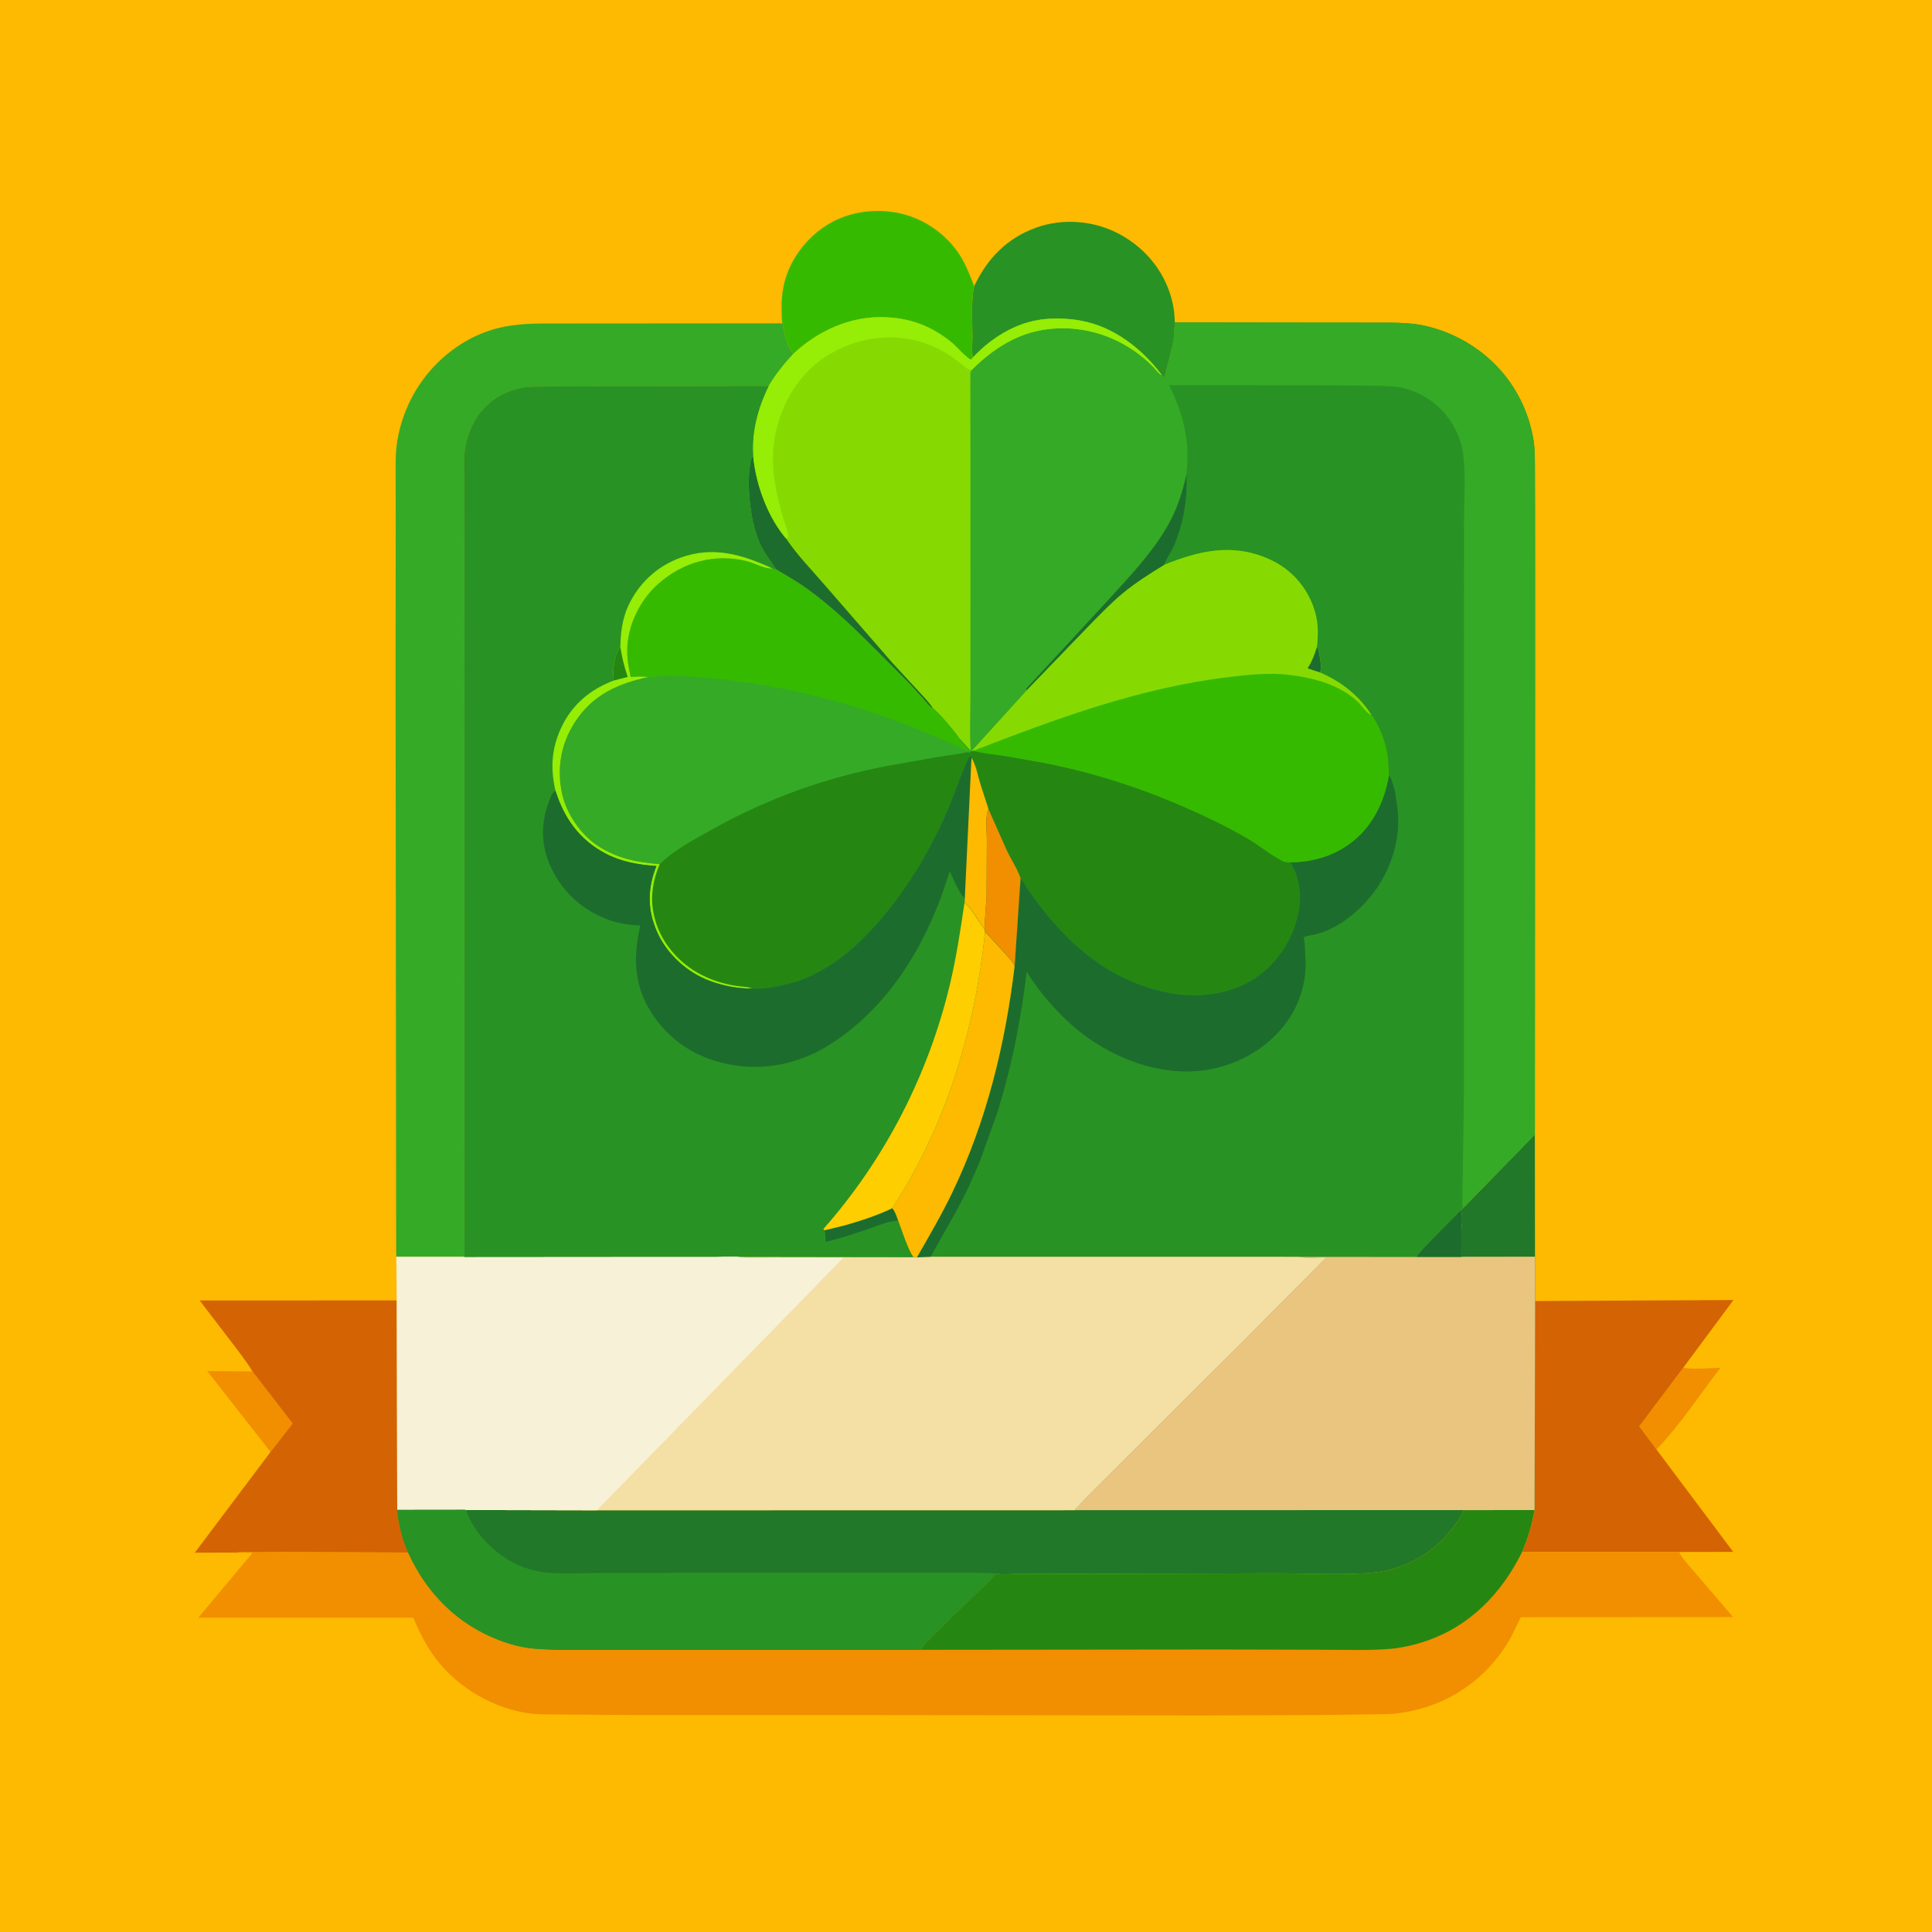 <svg version="1.1" xmlns="http://www.w3.org/2000/svg" style="display: block;" viewBox="0 0 2048 2048" width="1024" height="1024">
<path transform="translate(0,0)" fill="rgb(253,186,0)" d="M -0 -0 L 2048 0 L 2048 2048 L -0 2048 L -0 -0 z"/>
<path transform="translate(0,0)" fill="rgb(241,143,0)" d="M 1755.95 1536.58 L 1737.63 1511.99 L 1784.26 1449.9 L 1786.22 1450.19 C 1798.04 1451.76 1811.75 1450.13 1823.78 1449.91 C 1801.66 1478.62 1780.95 1510.39 1755.95 1536.58 z"/>
<path transform="translate(0,0)" fill="rgb(241,143,0)" d="M 267.694 1453.83 L 310.251 1508.98 L 286.785 1539.11 L 219.652 1453.33 L 267.694 1453.83 z"/>
<path transform="translate(0,0)" fill="rgb(32,120,40)" d="M 1551.01 1280.66 L 1627.01 1202.71 L 1627.15 1332.17 L 1549 1332.27 L 1549.13 1304.37 C 1549.26 1297.93 1550.64 1289.04 1548.65 1282.92 L 1551.01 1280.66 z"/>
<path transform="translate(0,0)" fill="rgb(41,146,36)" d="M 1032.71 303.318 C 1046.74 273.726 1067.57 252.283 1098.77 241.161 C 1125.73 231.55 1156.93 233.615 1182.59 246.1 C 1209.23 259.067 1230.18 281.583 1239.81 309.808 C 1243.39 320.315 1245.19 330.684 1245.29 341.792 C 1245.04 349.69 1244.77 357.236 1243.26 365 L 1234.4 400.219 C 1233.49 399.222 1232.47 398.368 1231.46 397.473 C 1210.63 369.793 1180.72 346.319 1145.92 340.017 L 1144 339.679 C 1133.91 337.841 1124.12 337.561 1113.87 337.895 C 1081.78 338.944 1052.8 356.014 1031.35 378.989 C 1029.69 372.77 1030.8 363.5 1030.8 356.94 C 1030.82 339.567 1029.03 320.296 1032.71 303.318 z"/>
<path transform="translate(0,0)" fill="rgb(54,186,0)" d="M 829.409 342.729 C 828.534 340.022 828.816 335.411 828.669 332.448 C 827.903 317.004 829.461 302.465 835.214 288.031 C 845.126 263.163 865.455 241.937 890.203 231.5 C 915.342 220.898 945.957 221.011 971.028 231.601 C 990.964 240.022 1008.57 255.07 1019.5 273.823 C 1024.95 283.162 1028.71 293.31 1032.71 303.318 C 1029.03 320.296 1030.82 339.567 1030.8 356.94 C 1030.8 363.5 1029.69 372.77 1031.35 378.989 L 1029.5 381.215 C 1026.29 381.251 1013.37 366.828 1009.76 363.836 C 988.112 345.879 965.563 337.15 937.41 336.215 C 901.464 335.021 867.023 350.688 841.151 374.93 C 833.955 367.24 831.595 352.831 829.409 342.729 z"/>
<path transform="translate(0,0)" fill="rgb(212,99,4)" d="M 1627.29 1379.18 L 1837.53 1378.06 L 1784.26 1449.9 L 1737.63 1511.99 L 1755.95 1536.58 L 1837.26 1645.05 L 1780.14 1645.16 L 1613.53 1645.03 C 1619.7 1630.56 1623.82 1616.16 1626.69 1600.72 L 1627.29 1379.18 z"/>
<path transform="translate(0,0)" fill="rgb(212,99,4)" d="M 267.694 1453.83 C 261.126 1442.94 253.006 1432.75 245.338 1422.62 L 211.691 1378.57 L 420.67 1378.49 L 421.075 1600.22 C 422.662 1616.34 426.063 1630.87 432.671 1645.76 L 298.778 1645.27 L 268.059 1645.5 C 262.301 1645.43 256.377 1645.01 250.644 1645.85 L 206.549 1645.86 L 286.785 1539.11 L 310.251 1508.98 L 267.694 1453.83 z"/>
<path transform="translate(0,0)" fill="rgb(53,170,38)" d="M 420.127 1332.33 L 419.967 1326.5 L 419.338 716.142 L 419.478 555.905 L 419.409 506.676 C 419.404 493.811 419.014 480.776 421.052 468.031 C 425.991 437.147 440.473 408.193 462.465 385.923 C 479.875 368.293 502.271 354.495 526.314 348.211 C 548.503 342.412 569.818 342.918 592.5 342.907 L 653.041 342.865 L 829.409 342.729 C 831.595 352.831 833.955 367.24 841.151 374.93 C 831.105 385.764 822.331 396.51 814.809 409.239 L 643.041 409.485 L 578.5 409.848 C 570.18 410.136 561.458 409.507 553.264 411.112 C 539.688 413.771 526.064 420.141 516.098 429.878 C 502.319 443.339 495.511 459.194 492.704 477.962 C 491.624 485.189 492.078 492.841 492.07 500.15 L 492.1 536.996 L 492.292 664.633 L 492.2 1124.65 L 492.224 1266.82 L 492.223 1310.32 C 492.216 1317.45 492.828 1325.27 492.13 1332.33 L 481.267 1332.33 L 420.127 1332.33 z"/>
<path transform="translate(0,0)" fill="rgb(241,143,0)" d="M 1551.78 1600.76 L 1626.69 1600.72 C 1623.82 1616.16 1619.7 1630.56 1613.53 1645.03 L 1780.14 1645.16 L 1780.47 1646.19 C 1782.4 1650.81 1787.21 1655.56 1790.33 1659.53 L 1837.1 1714.11 L 1612.08 1714.36 C 1607.31 1724.14 1602.81 1734.28 1596.98 1743.5 C 1577.99 1773.54 1549.6 1796.54 1516.01 1808.13 C 1501.7 1813.07 1486.42 1816.36 1471.29 1817.06 L 1391.04 1818.07 L 1276.28 1818.46 L 904.127 1818.07 L 661.454 1817.94 L 597.874 1817.46 C 583.844 1817.32 569.326 1817.95 555.5 1815.4 C 517.62 1808.42 481.105 1785.73 458.906 1754 C 450.435 1741.89 443.861 1728.37 438.011 1714.84 L 210.247 1714.81 L 267.718 1646.1 L 250.644 1645.85 C 256.377 1645.01 262.301 1645.43 268.059 1645.5 L 298.778 1645.27 L 432.671 1645.76 C 452.341 1689.13 485.117 1722.06 530 1738.97 C 541.363 1743.25 553.314 1746.4 565.438 1747.52 C 585.854 1749.39 606.546 1748.83 627.034 1748.86 L 716.365 1748.9 L 976.901 1748.88 L 977.163 1747.69 C 978.54 1740.8 1045.85 1680.91 1055.7 1668.01 C 1063.32 1669.65 1074.3 1668.15 1082.25 1668.17 L 1156.91 1668.36 L 1348.12 1667.76 C 1381.79 1667.68 1416.39 1669.67 1449.94 1667.55 C 1462.99 1666.72 1476.02 1664.05 1488.13 1659.07 C 1509.32 1650.35 1525.02 1638.47 1539.21 1620.39 C 1543.97 1614.32 1548.79 1607.9 1551.78 1600.76 z"/>
<path transform="translate(0,0)" fill="rgb(37,135,18)" d="M 1551.78 1600.76 L 1626.69 1600.72 C 1623.82 1616.16 1619.7 1630.56 1613.53 1645.03 C 1592 1688.72 1558.44 1723.71 1511.5 1739.61 C 1498.62 1743.98 1485.27 1747.03 1471.69 1748.05 C 1449.27 1749.73 1426.38 1748.84 1403.88 1748.81 L 1290.86 1748.55 L 976.901 1748.88 L 977.163 1747.69 C 978.54 1740.8 1045.85 1680.91 1055.7 1668.01 C 1063.32 1669.65 1074.3 1668.15 1082.25 1668.17 L 1156.91 1668.36 L 1348.12 1667.76 C 1381.79 1667.68 1416.39 1669.67 1449.94 1667.55 C 1462.99 1666.72 1476.02 1664.05 1488.13 1659.07 C 1509.32 1650.35 1525.02 1638.47 1539.21 1620.39 C 1543.97 1614.32 1548.79 1607.9 1551.78 1600.76 z"/>
<path transform="translate(0,0)" fill="rgb(32,120,40)" d="M 1549 1332.27 L 1627.15 1332.17 L 1627.29 1379.18 L 1626.69 1600.72 L 1551.78 1600.76 C 1548.79 1607.9 1543.97 1614.32 1539.21 1620.39 C 1525.02 1638.47 1509.32 1650.35 1488.13 1659.07 C 1476.02 1664.05 1462.99 1666.72 1449.94 1667.55 C 1416.39 1669.67 1381.79 1667.68 1348.12 1667.76 L 1156.91 1668.36 L 1082.25 1668.17 C 1074.3 1668.15 1063.32 1669.65 1055.7 1668.01 C 1045.85 1680.91 978.54 1740.8 977.163 1747.69 L 976.901 1748.88 L 716.365 1748.9 L 627.034 1748.86 C 606.546 1748.83 585.854 1749.39 565.438 1747.52 C 553.314 1746.4 541.363 1743.25 530 1738.97 C 485.117 1722.06 452.341 1689.13 432.671 1645.76 C 426.063 1630.87 422.662 1616.34 421.075 1600.22 L 492.989 1600.13 L 494.082 1600.66 L 632.737 1600.94 L 1139.23 1600.85 C 1139.54 1599.85 1141.97 1597.71 1142.77 1596.85 L 1156.77 1582.11 L 1321.95 1417.52 L 1405.99 1332.81 C 1397.4 1332.83 1386.55 1334.14 1378.24 1332.49 L 1377.2 1332.21 L 1501.84 1332.3 L 1549 1332.27 z"/>
<path transform="translate(0,0)" fill="rgb(41,146,36)" d="M 492.989 1600.13 L 494.082 1600.66 C 501.812 1624.21 523.32 1645.95 545.098 1657.03 C 555.478 1662.32 566.557 1665.4 578.125 1666.74 C 594.09 1668.58 610.334 1667.64 626.377 1667.47 L 690.256 1667.23 L 930.918 1666.94 L 1006.98 1667.02 C 1023.15 1667.07 1039.59 1666.69 1055.7 1668.01 C 1045.85 1680.91 978.54 1740.8 977.163 1747.69 L 976.901 1748.88 L 716.365 1748.9 L 627.034 1748.86 C 606.546 1748.83 585.854 1749.39 565.438 1747.52 C 553.314 1746.4 541.363 1743.25 530 1738.97 C 485.117 1722.06 452.341 1689.13 432.671 1645.76 C 426.063 1630.87 422.662 1616.34 421.075 1600.22 L 492.989 1600.13 z"/>
<path transform="translate(0,0)" fill="rgb(233,197,128)" d="M 1549 1332.27 L 1627.15 1332.17 L 1627.29 1379.18 L 1626.69 1600.72 L 1551.78 1600.76 L 1139.23 1600.85 C 1139.54 1599.85 1141.97 1597.71 1142.77 1596.85 L 1156.77 1582.11 L 1321.95 1417.52 L 1405.99 1332.81 C 1397.4 1332.83 1386.55 1334.14 1378.24 1332.49 L 1377.2 1332.21 L 1501.84 1332.3 L 1549 1332.27 z"/>
<path transform="translate(0,0)" fill="rgb(244,223,164)" d="M 968.094 1332.52 L 971.879 1332.93 C 976.688 1332.27 981.691 1332.36 986.546 1332.19 L 1377.2 1332.21 L 1378.24 1332.49 C 1386.55 1334.14 1397.4 1332.83 1405.99 1332.81 L 1321.95 1417.52 L 1156.77 1582.11 L 1142.77 1596.85 C 1141.97 1597.71 1139.54 1599.85 1139.23 1600.85 L 632.737 1600.94 L 494.082 1600.66 L 492.989 1600.13 L 421.075 1600.22 L 420.67 1378.49 L 420.127 1332.33 L 481.267 1332.33 L 492.13 1332.33 L 700.818 1332.17 L 758.084 1332.2 C 766.537 1332.2 776.09 1331.32 784.438 1332.26 L 968.094 1332.52 z"/>
<path transform="translate(0,0)" fill="rgb(247,241,215)" d="M 492.13 1332.33 L 700.818 1332.17 L 758.084 1332.2 C 766.537 1332.2 776.09 1331.32 784.438 1332.26 L 786.327 1332.69 C 795.951 1334.7 808.997 1333.2 818.955 1333.21 L 894.197 1333.13 L 632.737 1600.94 L 494.082 1600.66 L 492.989 1600.13 L 421.075 1600.22 L 420.67 1378.49 L 420.127 1332.33 L 481.267 1332.33 L 492.13 1332.33 z"/>
<path transform="translate(0,0)" fill="rgb(41,146,36)" d="M 841.151 374.93 C 867.023 350.688 901.464 335.021 937.41 336.215 C 965.563 337.15 988.112 345.879 1009.76 363.836 C 1013.37 366.828 1026.29 381.251 1029.5 381.215 L 1031.35 378.989 C 1052.8 356.014 1081.78 338.944 1113.87 337.895 C 1124.12 337.561 1133.91 337.841 1144 339.679 L 1145.92 340.017 C 1180.72 346.319 1210.63 369.793 1231.46 397.473 C 1232.47 398.368 1233.49 399.222 1234.4 400.219 L 1243.26 365 C 1244.77 357.236 1245.04 349.69 1245.29 341.792 L 1419.16 342.011 L 1464.38 342.023 C 1480.66 342.033 1497.03 342.017 1512.95 345.932 C 1541.21 352.883 1567.01 367.549 1587.1 388.629 C 1607.39 409.913 1620.84 437.368 1625.52 466.358 C 1627.32 477.562 1627.02 488.83 1627.07 500.139 L 1627.21 543.326 L 1627.25 689.64 L 1627.01 1202.71 L 1551.01 1280.66 L 1548.65 1282.92 C 1550.64 1289.04 1549.26 1297.93 1549.13 1304.37 L 1549 1332.27 L 1501.84 1332.3 L 1377.2 1332.21 L 986.546 1332.19 C 981.691 1332.36 976.688 1332.27 971.879 1332.93 L 968.094 1332.52 L 784.438 1332.26 C 776.09 1331.32 766.537 1332.2 758.084 1332.2 L 700.818 1332.17 L 492.13 1332.33 C 492.828 1325.27 492.216 1317.45 492.223 1310.32 L 492.224 1266.82 L 492.2 1124.65 L 492.292 664.633 L 492.1 536.996 L 492.07 500.15 C 492.078 492.841 491.624 485.189 492.704 477.962 C 495.511 459.194 502.319 443.339 516.098 429.878 C 526.064 420.141 539.688 413.771 553.264 411.112 C 561.458 409.507 570.18 410.136 578.5 409.848 L 643.041 409.485 L 814.809 409.239 C 822.331 396.51 831.105 385.764 841.151 374.93 z"/>
<path transform="translate(0,0)" fill="rgb(28,109,45)" d="M 1548.65 1282.92 C 1550.64 1289.04 1549.26 1297.93 1549.13 1304.37 L 1549 1332.27 L 1501.84 1332.3 C 1506.77 1325.21 1513.36 1318.93 1519.33 1312.72 L 1548.65 1282.92 z"/>
<path transform="translate(0,0)" fill="rgb(28,109,45)" d="M 1472.39 821.725 C 1478.31 830.731 1479.8 845.596 1481.29 856.214 C 1485.65 887.319 1474.83 921.769 1455.95 946.434 C 1441 965.971 1420.09 983.193 1396.1 990.08 C 1393.79 990.743 1383.86 992.202 1382.49 993.401 C 1381.32 994.415 1382.71 996.481 1382.82 998.02 C 1383.68 1009.8 1384.66 1021.61 1383.35 1033.41 C 1377.13 1089.19 1328.08 1128.14 1274.72 1134.77 C 1229.36 1140.41 1181.2 1122.39 1145.88 1094.63 C 1123.29 1076.88 1103.6 1054.44 1088.3 1030.18 C 1082.31 1080.72 1072.6 1129.95 1057.5 1178.61 L 1040.65 1225.73 C 1038.66 1232.12 1035.38 1238.51 1032.8 1244.7 C 1019.86 1275.71 1002.54 1302.88 986.546 1332.19 C 981.691 1332.36 976.688 1332.27 971.879 1332.93 C 984.819 1310.37 998.077 1287.75 1009.35 1264.31 C 1045.79 1188.55 1065.63 1106.97 1075.56 1023.75 L 1081.84 930.855 C 1084.77 934.08 1086.83 938.415 1089.3 942.034 C 1126.73 996.708 1174.79 1041.12 1242.17 1052.9 C 1272.67 1058.23 1307.47 1053.24 1333.01 1035.04 C 1355.68 1018.89 1371.68 993.08 1376.5 965.767 C 1377.82 958.297 1378.66 950.546 1377.46 942.998 C 1375.83 932.695 1373.53 922.95 1367.64 914.193 C 1390.02 913.878 1411.13 908.355 1429.55 895.297 C 1454.18 877.842 1467.43 850.94 1472.39 821.725 z"/>
<path transform="translate(0,0)" fill="rgb(54,186,0)" d="M 1234 598.734 C 1270.64 584.007 1305.41 575.558 1343.64 591.944 C 1366.35 601.677 1383 618.853 1391.8 642 C 1397.52 657.057 1397.65 669.883 1396.02 685.689 C 1398.03 689.194 1398.42 692.045 1399 696 C 1399.7 700.765 1401.29 708.291 1399.16 712.792 C 1421.4 722.27 1440.47 737.216 1453.71 757.714 C 1463.65 770.654 1469.11 788.151 1471.39 804.064 L 1472.39 821.725 C 1467.43 850.94 1454.18 877.842 1429.55 895.297 C 1411.13 908.355 1390.02 913.878 1367.64 914.193 C 1364.39 914.302 1362.05 914.191 1359.12 912.693 C 1346.67 906.33 1335.36 896.666 1323.18 889.5 C 1298.27 874.838 1271.59 862.425 1244.98 851.196 C 1199.77 832.121 1152.16 817.512 1103.93 808.363 L 1063.8 801.306 C 1053.67 799.793 1043 799.06 1033.15 796.266 L 1031.77 795.866 L 1029.46 796.453 L 1088.62 731.321 L 1153.51 664.013 C 1165.41 652.021 1177.12 639.452 1190.18 628.721 C 1203.99 617.379 1218.77 608 1234 598.734 z"/>
<path transform="translate(0,0)" fill="rgb(134,218,2)" d="M 1234 598.734 C 1270.64 584.007 1305.41 575.558 1343.64 591.944 C 1366.35 601.677 1383 618.853 1391.8 642 C 1397.52 657.057 1397.65 669.883 1396.02 685.689 C 1398.03 689.194 1398.42 692.045 1399 696 C 1399.7 700.765 1401.29 708.291 1399.16 712.792 C 1421.4 722.27 1440.47 737.216 1453.71 757.714 L 1452.63 757.377 C 1447.92 755.221 1443.2 747.483 1439.15 743.73 C 1420.04 726.007 1393.82 718.964 1368.68 715.645 C 1346.25 712.684 1323.74 715.133 1301.45 717.845 C 1207.34 729.296 1119.55 761.905 1031.77 795.866 L 1029.46 796.453 L 1088.62 731.321 L 1153.51 664.013 C 1165.41 652.021 1177.12 639.452 1190.18 628.721 C 1203.99 617.379 1218.77 608 1234 598.734 z"/>
<path transform="translate(0,0)" fill="rgb(28,109,45)" d="M 1396.02 685.689 C 1398.03 689.194 1398.42 692.045 1399 696 C 1399.7 700.765 1401.29 708.291 1399.16 712.792 L 1386.13 708.485 C 1390.63 701.52 1393.63 693.585 1396.02 685.689 z"/>
<path transform="translate(0,0)" fill="rgb(37,135,18)" d="M 1029.46 796.453 L 1031.77 795.866 L 1033.15 796.266 C 1043 799.06 1053.67 799.793 1063.8 801.306 L 1103.93 808.363 C 1152.16 817.512 1199.77 832.121 1244.98 851.196 C 1271.59 862.425 1298.27 874.838 1323.18 889.5 C 1335.36 896.666 1346.67 906.33 1359.12 912.693 C 1362.05 914.191 1364.39 914.302 1367.64 914.193 C 1373.53 922.95 1375.83 932.695 1377.46 942.998 C 1378.66 950.546 1377.82 958.297 1376.5 965.767 C 1371.68 993.08 1355.68 1018.89 1333.01 1035.04 C 1307.47 1053.24 1272.67 1058.23 1242.17 1052.9 C 1174.79 1041.12 1126.73 996.708 1089.3 942.034 C 1086.83 938.415 1084.77 934.08 1081.84 930.855 C 1078.45 921.012 1071.84 911.115 1067.33 901.628 L 1047.76 857.52 L 1047.8 857.445 L 1039.17 830.839 C 1036.57 822.181 1034.62 810.927 1029.8 803.279 L 1029.5 801.321 C 1027.46 802.044 1026.89 803.092 1026 805 C 1017.03 824.22 1010.73 845.091 1001.96 864.515 C 982.955 906.574 959.726 945.23 928.928 979.76 C 908.13 1003.08 885.377 1023.15 856.457 1035.76 C 850.996 1038.14 845.723 1040.27 839.933 1041.69 C 826.865 1044.91 810.757 1049.25 797.121 1047.81 C 791.84 1045.79 785.598 1045.93 780 1045.05 C 765.552 1042.77 751.693 1038.19 739 1030.88 C 717.791 1018.67 700.467 998.042 694.216 974.142 L 693.797 972.5 C 688.706 953.267 691.659 934.095 699.277 916.038 C 714.763 900.732 737.017 889.152 755.985 878.568 C 814.334 846.011 876.045 824.027 941.749 811.613 L 996.24 802.004 C 1005.2 800.519 1014.41 799.714 1023.26 797.691 L 1024.91 797.302 L 1028 797.853 L 1029.46 796.453 z"/>
<path transform="translate(0,0)" fill="rgb(53,170,38)" d="M 841.151 374.93 C 867.023 350.688 901.464 335.021 937.41 336.215 C 965.563 337.15 988.112 345.879 1009.76 363.836 C 1013.37 366.828 1026.29 381.251 1029.5 381.215 L 1031.35 378.989 C 1052.8 356.014 1081.78 338.944 1113.87 337.895 C 1124.12 337.561 1133.91 337.841 1144 339.679 L 1145.92 340.017 C 1180.72 346.319 1210.63 369.793 1231.46 397.473 C 1232.47 398.368 1233.49 399.222 1234.4 400.219 L 1243.26 365 C 1244.77 357.236 1245.04 349.69 1245.29 341.792 L 1419.16 342.011 L 1464.38 342.023 C 1480.66 342.033 1497.03 342.017 1512.95 345.932 C 1541.21 352.883 1567.01 367.549 1587.1 388.629 C 1607.39 409.913 1620.84 437.368 1625.52 466.358 C 1627.32 477.562 1627.02 488.83 1627.07 500.139 L 1627.21 543.326 L 1627.25 689.64 L 1627.01 1202.71 L 1551.01 1280.66 C 1549.61 1277.14 1550.2 1272.69 1550.25 1268.91 L 1550.54 1248.45 L 1551.84 1158.76 L 1551.91 693.073 L 1551.94 552.535 C 1551.95 529.017 1554.06 503.593 1550.9 480.36 C 1548.73 464.401 1540.35 447.4 1529.29 435.733 C 1518.27 424.113 1504.11 415.465 1488.49 411.569 C 1477.9 408.927 1466.47 409.118 1455.62 408.935 L 1412.79 408.493 L 1239.39 408.34 C 1249.55 429.077 1256.53 449.423 1258.32 472.573 C 1258.86 479.625 1258.76 486.425 1258.36 493.469 C 1258.29 494.746 1257.58 501.279 1257.92 501.798 C 1258.86 528.87 1254.96 554.594 1244.09 579.46 C 1241.21 586.065 1236.54 592.186 1234 598.734 C 1218.77 608 1203.99 617.379 1190.18 628.721 C 1177.12 639.452 1165.41 652.021 1153.51 664.013 L 1088.62 731.321 L 1029.46 796.453 L 1028 797.853 L 1024.91 797.302 L 1023.26 797.691 C 1014.41 799.714 1005.2 800.519 996.24 802.004 L 941.749 811.613 C 876.045 824.027 814.334 846.011 755.985 878.568 C 737.017 889.152 714.763 900.732 699.277 916.038 C 675.588 914.265 654.876 910.199 634.488 897.177 C 616.036 885.393 600.524 862.922 595.868 841.559 C 590.012 814.689 594.453 788.794 609.414 765.547 C 627.856 736.891 654.779 724.586 687.031 717.779 C 680.999 716.615 674.606 717.329 668.492 717.569 C 666.173 706.771 664.42 697.148 664.984 686 C 666.264 660.696 679.207 635.308 698.093 618.674 C 724.148 595.724 757.458 586.489 791.527 594.818 C 799.21 596.697 809.643 602.587 817.307 602.702 L 819.108 602.669 L 822.319 603.362 C 818.701 596.982 813.867 591.241 810.082 584.915 C 800.501 568.901 796.563 549.342 794.723 531 C 793.499 518.797 793.028 504.608 795.083 492.5 C 795.557 489.708 795.752 486.832 797.49 484.5 L 798.587 485.148 C 796.154 459.066 803.328 432.423 814.809 409.239 C 822.331 396.51 831.105 385.764 841.151 374.93 z"/>
<path transform="translate(0,0)" fill="rgb(28,109,45)" d="M 1257.92 501.798 C 1258.86 528.87 1254.96 554.594 1244.09 579.46 C 1241.21 586.065 1236.54 592.186 1234 598.734 C 1218.77 608 1203.99 617.379 1190.18 628.721 C 1177.12 639.452 1165.41 652.021 1153.51 664.013 L 1088.62 731.321 L 1087.52 730.321 L 1171.35 639.74 C 1194.61 613.959 1220.06 588.105 1237.45 557.852 C 1247.7 540.019 1253.62 521.79 1257.92 501.798 z"/>
<path transform="translate(0,0)" fill="rgb(54,186,0)" d="M 687.031 717.779 C 680.999 716.615 674.606 717.329 668.492 717.569 C 666.173 706.771 664.42 697.148 664.984 686 C 666.264 660.696 679.207 635.308 698.093 618.674 C 724.148 595.724 757.458 586.489 791.527 594.818 C 799.21 596.697 809.643 602.587 817.307 602.702 L 819.108 602.669 L 822.319 603.362 C 833.398 610.023 844.499 616.185 855.031 623.751 C 882.025 643.143 905.134 665.547 928.529 688.941 L 962.446 722.966 L 978.973 740.914 C 981.843 744.13 985.134 749.065 989.028 750.835 C 993.506 753.188 1014.58 777.879 1017.06 782.79 L 1016.95 784.507 L 1025.75 794.12 L 1025 796.453 C 1010.43 788.113 994.676 782.114 979.203 775.696 C 901.541 743.48 818.229 722.608 734.166 717.354 C 723.84 716.708 713.146 715.999 702.805 716.414 C 698.003 716.607 692.906 717.866 688.234 717.837 L 687.031 717.779 z"/>
<path transform="translate(0,0)" fill="rgb(134,218,2)" d="M 841.151 374.93 C 867.023 350.688 901.464 335.021 937.41 336.215 C 965.563 337.15 988.112 345.879 1009.76 363.836 C 1013.37 366.828 1026.29 381.251 1029.5 381.215 L 1031.35 378.989 C 1052.8 356.014 1081.78 338.944 1113.87 337.895 C 1124.12 337.561 1133.91 337.841 1144 339.679 L 1145.92 340.017 C 1180.72 346.319 1210.63 369.793 1231.46 397.473 C 1229.24 397.11 1224.48 390.968 1222.67 389.117 C 1197.43 363.403 1163.62 348.312 1127.56 347.98 C 1087.68 347.613 1057.82 364.797 1030 392.141 C 1029.17 393.465 1028.67 394.537 1028.61 396.135 L 1028.67 471.733 L 1028.74 623.487 L 1028.69 737.023 C 1028.69 756.454 1027.62 776.429 1029.02 795.769 L 1017.27 782.751 L 1017.06 782.79 C 1014.58 777.879 993.506 753.188 989.028 750.835 C 985.134 749.065 981.843 744.13 978.973 740.914 L 962.446 722.966 L 928.529 688.941 C 905.134 665.547 882.025 643.143 855.031 623.751 C 844.499 616.185 833.398 610.023 822.319 603.362 C 818.701 596.982 813.867 591.241 810.082 584.915 C 800.501 568.901 796.563 549.342 794.723 531 C 793.499 518.797 793.028 504.608 795.083 492.5 C 795.557 489.708 795.752 486.832 797.49 484.5 L 798.587 485.148 C 796.154 459.066 803.328 432.423 814.809 409.239 C 822.331 396.51 831.105 385.764 841.151 374.93 z"/>
<path transform="translate(0,0)" fill="rgb(28,109,45)" d="M 822.319 603.362 C 818.701 596.982 813.867 591.241 810.082 584.915 C 800.501 568.901 796.563 549.342 794.723 531 C 793.499 518.797 793.028 504.608 795.083 492.5 C 795.557 489.708 795.752 486.832 797.49 484.5 L 798.587 485.148 C 801.659 514.54 814.059 548.571 833.538 571.145 C 844.968 588.4 860.58 604.203 874.078 619.95 L 945.611 702.214 L 973.941 732.935 C 979.003 738.516 985.004 744.474 989.028 750.835 C 985.134 749.065 981.843 744.13 978.973 740.914 L 962.446 722.966 L 928.529 688.941 C 905.134 665.547 882.025 643.143 855.031 623.751 C 844.499 616.185 833.398 610.023 822.319 603.362 z"/>
<path transform="translate(0,0)" fill="rgb(150,237,5)" d="M 841.151 374.93 C 867.023 350.688 901.464 335.021 937.41 336.215 C 965.563 337.15 988.112 345.879 1009.76 363.836 C 1013.37 366.828 1026.29 381.251 1029.5 381.215 L 1031.35 378.989 C 1052.8 356.014 1081.78 338.944 1113.87 337.895 C 1124.12 337.561 1133.91 337.841 1144 339.679 L 1145.92 340.017 C 1180.72 346.319 1210.63 369.793 1231.46 397.473 C 1229.24 397.11 1224.48 390.968 1222.67 389.117 C 1197.43 363.403 1163.62 348.312 1127.56 347.98 C 1087.68 347.613 1057.82 364.797 1030 392.141 L 1028.61 392.046 C 1025.8 391.738 1022.89 388.78 1020.74 387.096 C 1015.26 382.8 1009.69 378.66 1003.8 374.94 C 963.123 349.274 910.332 353.179 871.538 380.594 C 843.517 400.396 826.314 432.621 820.903 466.062 C 816.326 494.349 822.492 523.71 830.721 550.727 C 831.787 554.226 836.45 565.593 835.473 568.894 C 835.193 569.843 834.183 570.395 833.538 571.145 C 814.059 548.571 801.659 514.54 798.587 485.148 C 796.154 459.066 803.328 432.423 814.809 409.239 C 822.331 396.51 831.105 385.764 841.151 374.93 z"/>
<path transform="translate(0,0)" fill="rgb(41,146,36)" d="M 492.13 1332.33 C 492.828 1325.27 492.216 1317.45 492.223 1310.32 L 492.224 1266.82 L 492.2 1124.65 L 492.292 664.633 L 492.1 536.996 L 492.07 500.15 C 492.078 492.841 491.624 485.189 492.704 477.962 C 495.511 459.194 502.319 443.339 516.098 429.878 C 526.064 420.141 539.688 413.771 553.264 411.112 C 561.458 409.507 570.18 410.136 578.5 409.848 L 643.041 409.485 L 814.809 409.239 C 803.328 432.423 796.154 459.066 798.587 485.148 L 797.49 484.5 C 795.752 486.832 795.557 489.708 795.083 492.5 C 793.028 504.608 793.499 518.797 794.723 531 C 796.563 549.342 800.501 568.901 810.082 584.915 C 813.867 591.241 818.701 596.982 822.319 603.362 L 819.108 602.669 L 817.307 602.702 C 809.643 602.587 799.21 596.697 791.527 594.818 C 757.458 586.489 724.148 595.724 698.093 618.674 C 679.207 635.308 666.264 660.696 664.984 686 C 664.42 697.148 666.173 706.771 668.492 717.569 C 674.606 717.329 680.999 716.615 687.031 717.779 C 654.779 724.586 627.856 736.891 609.414 765.547 C 594.453 788.794 590.012 814.689 595.868 841.559 C 600.524 862.922 616.036 885.393 634.488 897.177 C 654.876 910.199 675.588 914.265 699.277 916.038 C 691.659 934.095 688.706 953.267 693.797 972.5 L 694.216 974.142 C 700.467 998.042 717.791 1018.67 739 1030.88 C 751.693 1038.19 765.552 1042.77 780 1045.05 C 785.598 1045.93 791.84 1045.79 797.121 1047.81 C 810.757 1049.25 826.865 1044.91 839.933 1041.69 C 845.723 1040.27 850.996 1038.14 856.457 1035.76 C 885.377 1023.15 908.13 1003.08 928.928 979.76 C 959.726 945.23 982.955 906.574 1001.96 864.515 C 1010.73 845.091 1017.03 824.22 1026 805 C 1026.89 803.092 1027.46 802.044 1029.5 801.321 L 1029.8 803.279 C 1034.62 810.927 1036.57 822.181 1039.17 830.839 L 1047.8 857.445 L 1047.76 857.52 L 1067.33 901.628 C 1071.84 911.115 1078.45 921.012 1081.84 930.855 L 1075.56 1023.75 C 1065.63 1106.97 1045.79 1188.55 1009.35 1264.31 C 998.077 1287.75 984.819 1310.37 971.879 1332.93 L 968.094 1332.52 L 784.438 1332.26 C 776.09 1331.32 766.537 1332.2 758.084 1332.2 L 700.818 1332.17 L 492.13 1332.33 z"/>
<path transform="translate(0,0)" fill="rgb(28,109,45)" d="M 945.837 1280.79 C 949.003 1284.27 950.397 1289.42 952.097 1293.76 C 940.35 1294.65 928.474 1300.03 917.382 1303.81 C 903.48 1308.55 889.568 1313.02 875.291 1316.5 C 874.843 1312.15 875.261 1308.49 874.163 1304.12 L 894.737 1299.12 C 912.064 1294.28 929.558 1288.46 945.837 1280.79 z"/>
<path transform="translate(0,0)" fill="rgb(150,237,5)" d="M 657.595 685.857 C 657.918 670.885 659.551 656.318 665.862 642.532 C 676.865 618.492 696.211 600.446 721.014 591.303 C 755.934 578.429 786.831 587.889 819.108 602.669 L 817.307 602.702 C 809.643 602.587 799.21 596.697 791.527 594.818 C 757.458 586.489 724.148 595.724 698.093 618.674 C 679.207 635.308 666.264 660.696 664.984 686 C 664.42 697.148 666.173 706.771 668.492 717.569 C 674.606 717.329 680.999 716.615 687.031 717.779 C 654.779 724.586 627.856 736.891 609.414 765.547 C 594.453 788.794 590.012 814.689 595.868 841.559 C 600.524 862.922 616.036 885.393 634.488 897.177 C 654.876 910.199 675.588 914.265 699.277 916.038 C 691.659 934.095 688.706 953.267 693.797 972.5 L 694.216 974.142 C 700.467 998.042 717.791 1018.67 739 1030.88 C 751.693 1038.19 765.552 1042.77 780 1045.05 C 785.598 1045.93 791.84 1045.79 797.121 1047.81 C 781.924 1048.2 765.813 1044.85 751.604 1039.48 C 727.984 1030.56 706.67 1010.98 696.5 987.815 C 686.032 963.967 686.358 942.085 695.773 918.042 C 676.556 916.585 658.89 913.721 641.644 904.617 C 614.266 890.165 597.992 867.27 588.853 838.314 C 583.432 814.774 584.516 794.136 594.581 772.067 C 605.843 747.375 625.54 730.762 650.578 721.411 C 649.369 710.071 650.414 695.108 657.595 685.857 z"/>
<path transform="translate(0,0)" fill="rgb(37,135,18)" d="M 657.595 685.857 C 659.383 696.951 661.705 706.92 665.458 717.546 L 650.578 721.411 C 649.369 710.071 650.414 695.108 657.595 685.857 z"/>
<path transform="translate(0,0)" fill="rgb(254,206,0)" d="M 1022.45 956.737 C 1030.62 963.305 1036.45 976.04 1043.46 984.41 L 1044.28 987.517 C 1033.53 1091.37 1003.04 1192.82 945.837 1280.79 C 929.558 1288.46 912.064 1294.28 894.737 1299.12 L 874.163 1304.12 L 872.704 1302.92 C 937.812 1229.27 983.818 1139.86 1006.75 1044.4 C 1013.69 1015.52 1018.08 986.092 1022.45 956.737 z"/>
<path transform="translate(0,0)" fill="rgb(253,186,0)" d="M 1044.28 987.517 L 1065.11 1010.34 C 1068.68 1014.34 1073.4 1018.86 1075.56 1023.75 C 1065.63 1106.97 1045.79 1188.55 1009.35 1264.31 C 998.077 1287.75 984.819 1310.37 971.879 1332.93 L 968.094 1332.52 C 961.16 1321.5 956.878 1306.07 952.097 1293.76 C 950.397 1289.42 949.003 1284.27 945.837 1280.79 C 1003.04 1192.82 1033.53 1091.37 1044.28 987.517 z"/>
<path transform="translate(0,0)" fill="rgb(28,109,45)" d="M 797.121 1047.81 C 810.757 1049.25 826.865 1044.91 839.933 1041.69 C 845.723 1040.27 850.996 1038.14 856.457 1035.76 C 885.377 1023.15 908.13 1003.08 928.928 979.76 C 959.726 945.23 982.955 906.574 1001.96 864.515 C 1010.73 845.091 1017.03 824.22 1026 805 C 1026.89 803.092 1027.46 802.044 1029.5 801.321 L 1029.8 803.279 C 1034.62 810.927 1036.57 822.181 1039.17 830.839 L 1047.8 857.445 L 1047.76 857.52 L 1067.33 901.628 C 1071.84 911.115 1078.45 921.012 1081.84 930.855 L 1075.56 1023.75 C 1073.4 1018.86 1068.68 1014.34 1065.11 1010.34 L 1044.28 987.517 L 1043.46 984.41 C 1036.45 976.04 1030.62 963.305 1022.45 956.737 L 1022.74 952.225 C 1015.8 945.747 1011.17 932.253 1006.73 923.654 C 984.729 995.998 945.852 1064.59 881.093 1106.4 C 847.408 1128.15 808.434 1136.26 769.061 1127.51 C 735.328 1120.02 708.168 1101.68 689.729 1072.29 C 671.612 1043.42 671.378 1013.35 678.738 981.053 C 668.226 980.757 656.446 979.054 646.51 975.539 C 618.416 965.6 596.918 946.727 584.072 919.63 C 573.97 898.319 572.858 874.275 581.018 852.053 C 582.606 847.728 584.722 840.233 588.853 838.314 C 597.992 867.27 614.266 890.165 641.644 904.617 C 658.89 913.721 676.556 916.585 695.773 918.042 C 686.358 942.085 686.032 963.967 696.5 987.815 C 706.67 1010.98 727.984 1030.56 751.604 1039.48 C 765.813 1044.85 781.924 1048.2 797.121 1047.81 z"/>
<path transform="translate(0,0)" fill="rgb(253,186,0)" d="M 1029.8 803.279 C 1034.62 810.927 1036.57 822.181 1039.17 830.839 L 1047.8 857.445 L 1047.76 857.52 C 1044.24 864.996 1046.12 881.165 1046.11 889.916 L 1045.85 949.918 L 1043.46 984.41 C 1036.45 976.04 1030.62 963.305 1022.45 956.737 L 1022.74 952.225 L 1029.8 803.279 z"/>
<path transform="translate(0,0)" fill="rgb(241,143,0)" d="M 1047.76 857.52 L 1067.33 901.628 C 1071.84 911.115 1078.45 921.012 1081.84 930.855 L 1075.56 1023.75 C 1073.4 1018.86 1068.68 1014.34 1065.11 1010.34 L 1044.28 987.517 L 1043.46 984.41 L 1045.85 949.918 L 1046.11 889.916 C 1046.12 881.165 1044.24 864.996 1047.76 857.52 z"/>
</svg>